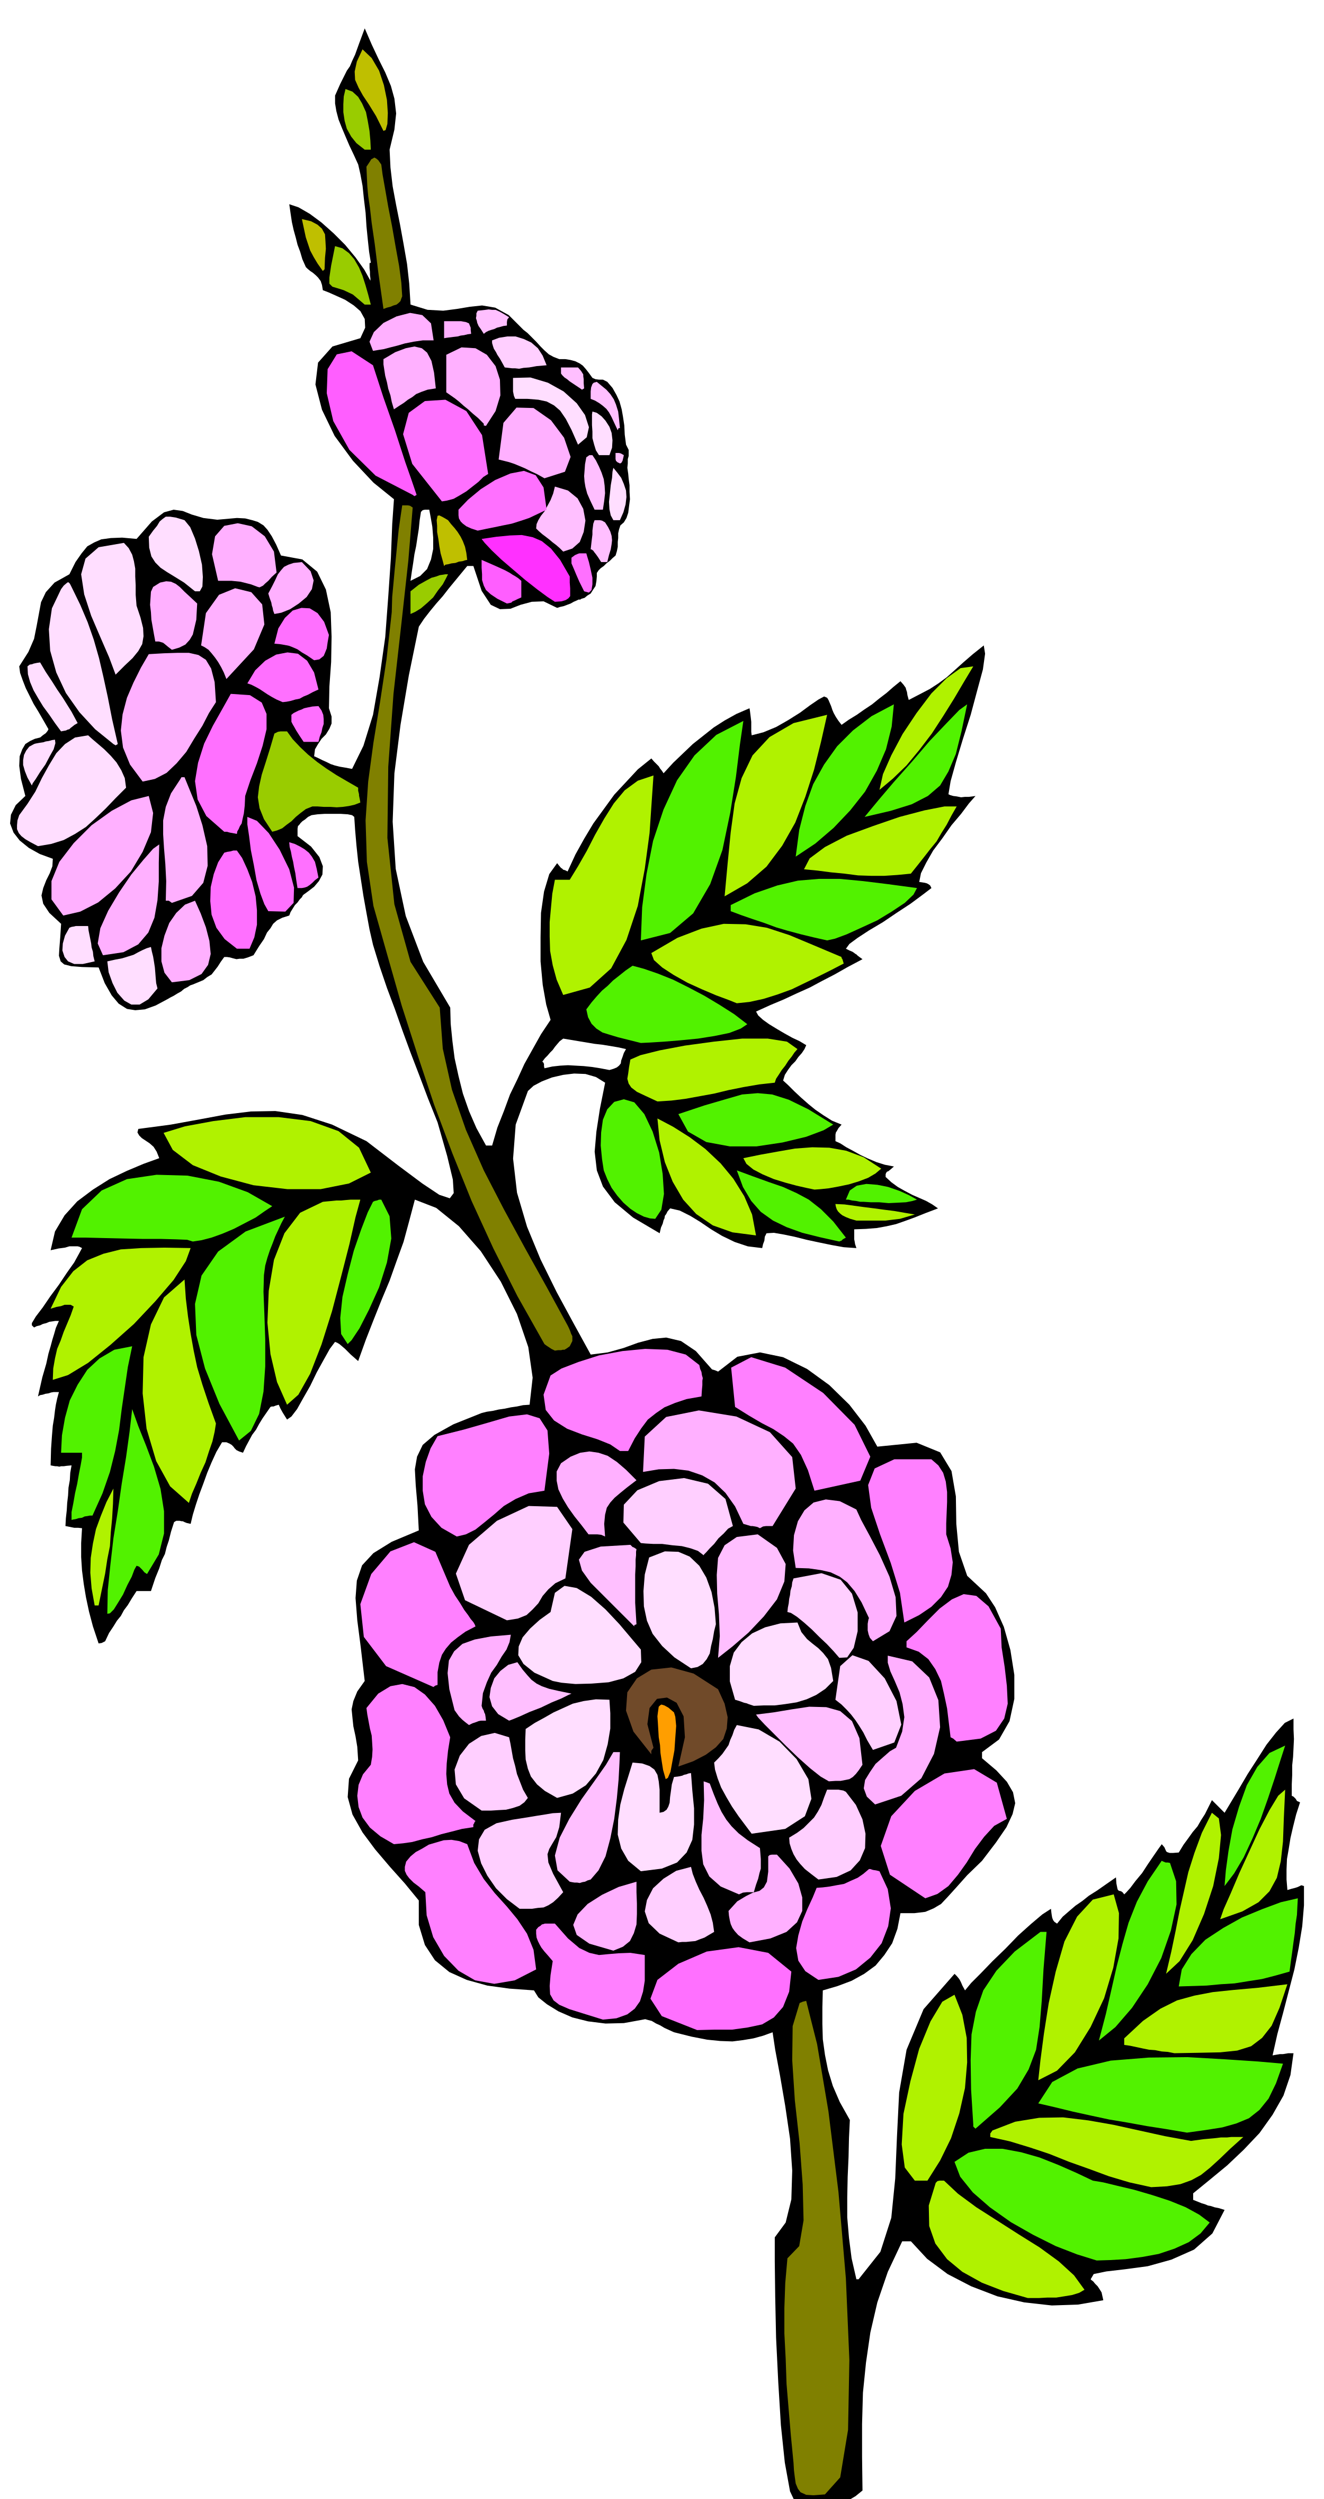 <svg xmlns="http://www.w3.org/2000/svg" width="490.455" height="925.465" fill-rule="evenodd" stroke-linecap="round" preserveAspectRatio="none" viewBox="0 0 3035 5727"><style>.pen1{stroke:none}.brush2{fill:olive}.brush3{fill:#b0f200}.brush4{fill:#52f200}.brush5{fill:#ff70ff}.brush6{fill:#ff80ff}.brush7{fill:#ffb0ff}.brush8{fill:#ffcfff}.brush9{fill:#ffbfff}.brush10{fill:#ffdeff}.brush13{fill:#9c0}.brush14{fill:#ff5eff}.brush16{fill:#bfbf00}</style><path d="m1828 5745-17-36-12-66-9-86-6-98-5-102-2-94-1-81v-55l25-34 13-53 2-66-5-73-11-75-12-70-11-59-6-40-22 8-22 6-24 4-24 3-28-1-30-3-36-7-40-10-11-5-11-5-10-6-9-4-10-6-8-2-7-2-5 1-44 8-42 1-40-5-36-9-32-14-26-16-20-16-10-16-56-4-51-7-47-13-40-18-33-27-23-35-14-46v-56l-32-39-34-38-34-40-29-39-23-41-11-40 3-42 21-42-2-31-4-24-5-23-2-19-2-20 4-19 9-22 17-24-9-77-8-62-4-51 3-40 12-35 26-28 42-26 62-26-3-57-4-46-2-37 5-29 13-27 27-23 43-24 65-26 12-3 14-2 13-3 14-2 14-3 14-2 14-3 15-1 7-62-10-70-26-76-37-74-46-70-50-57-52-42-49-19-13 49-13 48-16 44-16 45-18 43-18 45-18 46-18 50-9-8-8-7-7-7-6-6-7-6-6-5-5-3-5-2-12 16-14 25-16 29-15 31-16 28-14 25-13 17-10 7-5-8-5-8-5-9-4-9-7 2-5 2h-4l-3 1-9 13-9 13-8 13-7 13-9 12-7 13-7 13-7 15-9-3-6-3-4-4-3-4-4-4-5-3-7-3h-10l-13 22-11 24-10 24-9 25-9 24-8 24-7 23-5 21-9-2-5-2-4-2h-3l-4-1h-8l-5 3-7 22-5 20-5 15-4 16-7 14-6 19-9 22-10 30h-33l-11 17-9 15-9 12-7 13-9 11-8 13-10 15-9 19-8 4-7 1-13-39-9-34-7-33-5-30-4-31-2-31v-32l2-34-9-1h-9l-10-2-10-2 1-18 2-18 1-17 2-17 1-18 3-17 1-17 3-17-11 1-7 1h-6l-4 1-5-1h-4l-6-1-5-1 1-38 2-29 2-24 3-18 2-17 2-13 3-14 4-15h-12l-6 1-6 2-7 1-6 2-6 1-5 3 10-44 9-31 5-23 5-17 4-15 4-13 4-14 7-16h-8l-7 1-7 1-7 3-8 2-6 3-8 2-6 3-5-5v-5l9-15 16-21 17-25 20-27 18-27 17-24 11-20 7-13-6-3-4-1h-19l-10 3-15 2-18 4 10-43 22-37 29-32 36-27 38-24 40-19 38-16 36-13-6-15-7-11-9-8-9-6-9-6-6-6-4-7 2-8 75-10 66-12 59-11 58-7 56-1 62 9 68 22 79 38 73 56 55 41 39 26 24 8 9-12-2-31-13-54-22-77-22-55-20-53-20-52-18-49-18-51-18-48-17-50-15-49-8-35-7-38-7-39-6-39-6-39-4-38-3-35-2-30-5-4-10-2-16-1h-37l-16 1-14 2-8 4-7 6-6 4-4 4-3 4-3 3-1 6v17l31 24 19 24 8 21-1 19-8 15-11 13-13 10-11 8-2 2-2 4-5 5-5 7-6 6-5 8-5 8-3 8-16 5-12 6-9 8-6 10-8 10-7 15-11 16-13 21-13 5-10 3h-9l-7 1-8-2-7-2-7-1h-6l-8 11-7 11-7 9-7 9-10 6-9 7-12 5-12 5-6 2-6 4-8 4-7 6-9 5-8 5-8 4-5 3-28 15-25 9-22 2-19-3-19-12-16-19-16-28-14-36-38-1-25-2-16-4-8-7-4-13 1-17 2-25 2-31-27-25-14-21-4-19 4-17 7-18 8-16 6-16 1-17-30-11-25-14-21-17-14-18-8-21 2-20 11-22 22-21-10-39-4-30 1-22 6-16 7-12 11-7 11-5 12-3 6-5 7-5 4-5 2-4-12-21-11-19-11-18-9-18-9-18-7-18-6-17-2-15 21-33 13-30 6-30 5-27 5-27 11-23 20-22 34-19 14-28 14-20 13-16 16-9 16-7 22-3 26-1 33 3 35-40 28-21 22-6 21 3 20 8 27 8 32 4 45-4 19 1 16 4 13 4 13 8 9 10 10 15 10 19 11 25 49 9 34 28 20 41 11 52 2 56-1 58-4 56-1 50 6 19v16l-5 12-8 13-10 10-8 12-7 12-2 16 9 4 10 5 9 4 10 5 9 3 12 3 12 2 16 3 26-53 22-71 15-86 13-92 7-94 6-88 3-77 4-57-47-38-47-50-42-57-29-60-15-58 6-50 33-37 64-19 11-24-1-20-10-18-15-13-20-13-20-9-18-8-13-5-2-12-3-9-6-8-5-5-7-6-6-4-6-5-4-4-8-18-5-17-6-16-4-16-5-18-4-18-3-20-3-21 21 7 26 15 27 20 28 25 26 26 24 29 20 28 15 27-1-2v-5l-1-8v-7l-1-9v-11l3-1-4-25-3-28-3-30-2-31-4-33-3-29-5-27-5-22-10-22-10-21-9-21-8-19-8-20-5-19-3-18v-18l12-27 9-18 6-12 7-10 5-12 7-15 9-25 13-35 16 37 16 34 15 30 13 31 8 29 4 34-4 37-11 46 2 41 5 43 8 43 9 45 8 44 8 46 5 45 3 48 39 12 36 2 31-4 30-5 28-3 30 5 31 17 34 34 9 7 10 10 10 10 10 11 9 9 10 9 11 6 13 5h14l12 2 11 3 10 5 7 5 7 8 7 9 8 11 7 3 8 1h9l10 5 12 14 9 16 7 15 5 18 3 17 3 20 1 21 3 23 3 6 3 6v14l-2 7v10l-1 10 2 14 1 11 2 15v15l1 17-2 15-2 16-4 12-6 10-8 7-3 9-2 9v11l-1 9v11l-2 10-3 10-7 6-6 6-8 6-6 6-7 5-5 5-4 6v8l-1 11-2 11-6 9-5 8-8 5-6 5-7 2-3 2h-4l-4 2-7 3-7 4-8 3-8 3-9 2-6 2-31-15-27 1-26 7-23 9-24 1-21-10-21-32-19-57h-14l-14 17-14 17-14 17-14 18-15 17-14 17-14 18-12 18-23 112-19 113-14 111-4 111 7 108 23 108 40 105 62 105 1 37 4 40 5 39 9 41 10 40 14 40 17 39 22 40h14l12-41 15-38 14-38 17-35 16-35 19-34 19-34 22-33-10-35-8-45-5-54v-55l1-56 7-49 12-40 18-25 4 5 5 6 2 1 3 3 4 1 6 3 18-39 20-36 21-35 24-33 24-33 27-29 27-29 31-25 6 7 8 8 3 3 3 5 4 5 4 6 22-24 23-22 22-21 24-19 24-19 25-16 27-15 30-13 1 6 1 8 1 8 1 9v23l1 8 27-7 29-12 28-16 27-17 23-17 19-13 13-7 7 3 3 5 3 7 3 7 3 9 3 7 5 9 6 9 7 9 17-12 18-11 17-12 18-12 16-13 17-13 16-14 16-13 7 8 5 7 1 4 2 6 1 7 3 11 25-13 23-12 20-13 19-14 18-16 20-18 22-19 25-20 3 19-5 36-13 48-15 56-18 56-16 53-12 43-5 30 4 2 7 2 8 1 10 2 9-1h9l8-1 7-1-15 17-18 24-22 26-21 30-21 28-16 28-12 24-4 20 7 1 6 1 4 1 4 2 4 3 3 6-21 16-27 20-32 21-31 21-32 19-26 17-19 14-8 11 8 4 7 3 3 2 4 3 2 1 3 3 4 3 7 5-34 18-30 17-29 15-28 15-29 13-30 14-31 13-33 15 5 9 11 10 14 10 18 11 17 10 18 10 17 8 15 9-4 9-6 9-8 9-7 10-9 9-8 11-7 11-4 13 12 11 14 14 15 14 17 15 16 13 19 13 19 12 22 9-7 8-4 7-2 3-1 5v15l11 5 14 9 15 8 18 10 17 8 19 8 19 6 21 4-8 7-5 4-3 1-2 3-1 3v6l13 12 15 11 16 9 17 9 16 7 16 7 14 8 13 9-29 11-25 10-22 8-20 7-22 5-22 4-25 2-27 1v23l1 5 1 6 3 9-29-2-28-5-29-6-28-6-28-7-24-5-23-4-17 1-4 8-1 9-3 8-2 9-33-4-30-10-29-14-25-15-25-17-23-14-24-12-22-5-6 7-3 6-3 4-1 6-2 4-2 8-4 9-3 13-61-36-42-35-27-36-14-37-5-43 4-46 8-52 12-60-21-13-24-7-26-1-25 3-26 6-23 9-19 10-13 12-28 77-6 78 9 78 23 78 31 75 37 75 39 72 39 71 39-5 36-10 33-12 34-9 31-3 34 8 34 23 37 42 7 2 7 3 44-34 52-10 53 11 55 27 51 37 46 45 37 48 27 48 90-9 54 22 26 43 10 58 1 63 6 64 19 55 43 40 21 32 20 45 15 53 9 57v55l-11 51-24 42-39 29v14l33 28 24 26 14 24 5 25-6 25-14 30-24 35-32 42-34 33-25 28-19 21-16 17-17 10-19 8-25 3h-32l-7 36-12 33-18 27-20 24-26 19-29 16-32 12-34 10-1 39v38l1 35 5 36 7 35 11 36 16 37 23 41-2 41-1 44-2 45-1 47v46l4 47 6 47 11 48h5l50-63 25-78 9-90 4-96 5-101 17-98 39-93 71-81 5 5 5 6 2 3 3 6 3 7 6 11 14-17 22-22 27-28 30-29 29-30 29-26 26-22 20-13 1 9 1 7 1 5 2 5 3 4 6 4 13-16 15-13 14-12 16-11 15-12 19-12 20-14 23-16 1 14 2 10 1 4 3 3h2l3 1 3 2 4 5 5-5 9-10 12-16 15-18 13-20 13-19 11-16 8-11 6 7 4 9 2 2 6 2h8l13-1 11-18 11-15 10-14 11-13 8-14 9-14 8-16 8-16 7 7 7 7 7 7 8 8 15-25 18-30 20-34 22-34 21-33 22-28 20-22 20-10v25l1 22-1 21-1 20-2 19v22l-1 22v26l4 2 5 5 3 5 7 3-9 28-7 28-6 26-4 25-4 23-1 24v23l2 24 10-3 8-2 6-2 4-2 4-2 6 2v44l-4 48-8 49-10 50-13 50-13 50-13 48-11 49 5-1 6-1 6-1h7l6-1 6-1h12l-7 50-16 47-25 44-30 42-36 38-38 36-40 33-38 31v15l10 4 10 4 7 2 7 3 6 1 9 3 10 2 13 4-28 54-42 37-52 23-54 15-52 7-43 5-29 6-7 12 2 2 4 3 4 5 6 6 4 6 5 8 2 9 2 9-58 10-60 2-63-7-62-14-60-23-54-28-47-35-37-40h-20l-33 70-24 70-16 69-10 69-7 69-2 72v74l1 78-16 13-17 10-19 7-19 5-21 1-20 2h-37zM941 1331l22-11 16-16 9-22 5-24v-26l-2-25-4-23-3-16h-10l-5 1-4 4-3 19-2 20-3 19-3 20-4 19-3 21-3 19-3 21zm456 1121 10-3 7-3 5-4 4-5 1-7 3-8 3-9 5-9-18-4-18-3-18-3-18-2-18-3-18-3-18-3-18-3-8 6-6 7-5 6-5 7-6 6-6 7-6 6-6 8 2 1 2 4v5l1 5 18-4 18-2 18-1 18 1 18 1 19 2 19 3 21 4z" class="pen1" style="fill:#000"/><path d="m1891 5716-26 2-17-1-13-6-6-8-5-12-2-14-2-16-1-17-6-62-5-59-5-60-2-58-3-58v-58l2-57 5-57 27-28 10-59-2-82-7-94-11-99-6-92 1-78 16-53 7-3 8-2 25 99 26 154 23 185 17 198 8 187-3 160-18 109-35 39z" class="pen1 brush2"/><path d="m2356 5266-56-16-49-19-45-25-35-29-27-36-14-40-1-47 16-52 4-4 5-1h10l32 30 42 31 47 30 50 32 48 30 44 32 35 32 24 33-12 7-16 5-18 3-19 3h-21l-18 1h-26z" class="pen1 brush3"/><path d="m2514 5180-45-14-49-19-52-26-51-29-48-34-39-34-29-36-13-34 32-21 38-9h40l43 8 42 12 43 17 41 18 38 18 24 4 33 8 38 9 41 12 40 13 37 15 31 17 24 18-21 25-27 20-33 15-36 12-38 7-38 5-35 2-31 1z" class="pen1 brush4"/><path d="m2639 5012-50-11-47-14-46-17-45-16-45-18-45-15-46-14-45-10v-8l5-7 52-20 55-9 55-1 58 7 57 10 59 13 59 13 60 11 29-4 23-2 17-2h14l9-1h28l-30 27-25 24-22 20-20 16-22 12-25 9-31 5-36 2zm-542-15-23-30-7-53 4-70 16-75 20-74 26-63 27-45 28-16 18 46 10 53 1 56-5 59-13 58-19 57-25 51-29 46h-29z" class="pen1 brush3"/><path d="m2721 4887-47-8-45-7-44-8-42-7-42-9-41-9-41-10-39-9 32-49 58-31 76-18 87-7 89-1 87 5 75 5 57 5-16 45-17 35-21 26-24 19-29 12-32 9-38 6-43 6zm-490-19-5-80-1-67 2-59 10-52 17-49 30-45 42-44 59-45h14l-7 86-4 72-5 60-8 52-17 45-26 44-40 43-56 49-5-5v-5z" class="pen1 brush4"/><path d="m2380 4767 5-46 8-61 11-70 16-72 20-69 29-57 36-39 48-12 12 43-1 58-12 67-21 70-31 66-36 58-41 42-43 22zm312-62-15-3-14-1-15-3-14-1-15-3-14-3-14-3-14-2v-15l43-40 40-28 38-19 40-11 42-8 48-5 56-5 67-8-18 54-18 41-22 28-25 19-32 10-39 4-48 1-57 1z" class="pen1 brush3"/><path d="m2519 4676 16-61 13-57 12-53 13-50 14-49 19-48 25-47 32-47 4 2 5 2h5l5 1 14 42 1 53-13 60-22 63-31 60-36 54-38 44-38 31z" class="pen1 brush4"/><path d="m1598 4652-81-32-26-40 16-43 48-37 65-28 73-10 68 13 53 43-5 46-14 35-21 24-27 16-33 7-36 5h-40l-40 1z" class="pen1 brush5"/><path d="m1382 4628-45-14-32-10-23-10-13-10-8-14-1-19 2-25 5-32-11-13-8-9-7-9-4-7-4-8-3-8-1-9v-9l5-6 5-3 3-3 4-1 3-1h23l30 34 26 22 23 11 22 5 21-2 24-2 27-1 33 5v59l-4 25-7 22-12 17-17 13-25 9-31 3z" class="pen1 brush6"/><path d="m2702 4552 7-39 22-35 32-33 41-27 43-24 46-19 43-16 39-9-1 18-1 20-3 20-2 22-3 21-3 23-3 21-3 23-32 9-31 8-32 5-31 5-32 2-32 3-32 1-32 1z" class="pen1 brush4"/><path d="m975 4336-15-13-12-9-10-10-6-8-4-9v-9l3-12 10-12 12-10 15-8 15-9 17-5 17-5 18-1 18 3 18 7 16 43 22 37 25 32 28 31 24 29 22 33 15 37 6 45-49 25-47 8-44-8-38-22-33-34-25-43-15-50-3-53zm901 201-30-20-16-24-5-29 5-29 9-32 12-29 12-26 9-22 14-1 16-2 16-3 17-3 15-7 16-7 13-9 13-11h3l6 2 7 1 8 2 19 41 7 44-6 41-15 39-26 33-33 27-40 17-46 7z" class="pen1 brush6"/><path d="m2673 4523 12-51 10-48 9-46 10-44 10-44 14-44 17-46 23-46 16 13 5 38-5 53-13 64-21 64-26 60-30 48-31 29z" class="pen1 brush3"/><path d="m1406 4470-55-16-29-20-8-23 10-24 23-24 33-21 38-18 41-12v24l1 26v24l-1 24-6 20-9 18-16 13-22 9z" class="pen1 brush7"/><path d="m1555 4451-43-20-25-24-9-27 5-26 14-27 24-22 29-18 34-9 4 16 7 18 8 18 10 19 8 18 8 20 5 19 3 21-12 7-10 6-11 4-10 4-11 1-10 1h-9l-9 1z" class="pen1 brush8"/><path d="m1718 4451-15-9-11-8-8-9-5-7-4-9-2-8-2-11-1-11 20-22 20-12 16-8 15-4 10-8 7-13 3-23v-35l3-3 5-1h12l29 32 20 34 9 32v31l-12 26-24 22-37 15-48 9z" class="pen1 brush7"/><path d="m2797 4398 8-23 16-36 20-47 23-50 23-50 23-44 20-33 16-14-3 64-2 55-5 45-9 38-17 31-25 25-37 21-51 18z" class="pen1 brush3"/><path d="m1191 4374-29-22-25-25-20-29-14-28-8-29 3-26 13-22 27-15 18-4 18-4 19-3 19-3 18-3 19-3 18-3 19-1-4 33-7 23-9 15-7 12-4 12 2 19 11 26 23 42-12 13-11 10-11 7-11 5-13 1-13 2h-29z" class="pen1 brush8"/><path d="m2121 4350-81-54-21-66 24-68 54-58 68-40 68-10 52 31 23 83-29 16-23 25-21 28-19 31-20 28-22 26-25 18-28 10z" class="pen1 brush6"/><path d="m1694 4341-42-18-26-23-14-28-4-31v-36l4-38 2-42-1-43 6 2 8 3 9 24 9 22 9 19 11 18 12 15 16 16 21 16 28 18 1 12 1 13v22l-3 10-3 13-5 14-5 17h-16l-9 1-9 4z" class="pen1 brush9"/><path d="m2807 4322 3-36 6-44 9-50 15-51 18-50 24-42 28-32 36-17-11 34-13 41-15 45-17 48-19 45-20 43-22 37-22 29z" class="pen1 brush4"/><path d="m1306 4312-28-26-6-34 11-41 22-43 28-45 30-42 26-37 17-29h15l-1 25-2 38-4 43-6 47-9 45-11 41-16 32-18 21-7 2-6 3-6 1-6 2-6-1h-6l-6-1-5-1z" class="pen1 brush9"/><path d="m1876 4307-17-13-14-11-11-12-8-10-7-12-5-12-4-13-1-13 18-11 15-11 12-12 12-12 9-14 8-15 6-17 7-18h26l5 1 6 1 6 3 23 30 15 33 7 33-1 33-12 28-21 23-32 15-42 6z" class="pen1 brush8"/><path d="m1469 4288-29-24-16-28-8-32 1-34 5-35 9-35 10-32 9-29 22 2 17 6 11 8 7 12 3 15 2 19v53l9-2 7-5 4-7 3-9 1-13 2-14 2-15 5-17 9-1 10-2 4-2 5-1 5-2 6-1 3 40 4 41v37l-4 35-13 29-22 23-35 14-48 6z" class="pen1 brush10"/><path d="m903 4226-31-18-24-20-17-23-9-24-3-26 3-25 10-24 18-22 3-18 1-17-1-17-1-15-4-16-3-16-3-16-2-15 27-33 28-17 27-5 28 7 24 17 23 26 19 33 16 39-5 31-3 29-1 24 2 24 5 21 12 21 19 20 29 22-2 2-1 3-2 3v6l-26 4-23 6-24 6-22 7-23 5-22 6-21 3-21 2z" class="pen1 brush6"/><path d="m1723 4202-15-20-15-20-15-22-13-22-12-22-8-21-6-20-2-16 10-10 9-10 7-10 7-10 4-12 5-11 4-12 6-11 50 10 48 28 39 40 27 46 7 45-15 40-45 29-77 11z" class="pen1 brush10"/><path d="m1104 4149-40-28-19-32-3-34 12-32 21-27 28-18 31-7 33 10 3 14 3 17 3 17 5 18 4 18 7 18 7 18 11 19-8 10-11 8-15 5-16 4-18 1-16 1h-22z" class="pen1 brush8"/><path d="m2006 4135-19-18-7-19 3-19 11-18 13-19 17-15 16-14 14-8 14-37 5-33-4-30-7-27-11-26-10-22-6-20v-16l56 13 39 37 21 52 4 62-14 61-29 56-46 40-60 20z" class="pen1 brush7"/><path d="m1277 4120-28-16-18-15-14-18-7-18-5-21-1-21v-24l1-25 21-14 22-12 21-12 22-10 22-10 25-6 28-4 31 1 2 31v35l-6 36-10 36-17 31-23 27-30 19-36 10z" class="pen1 brush10"/><path d="m1900 4082-19-11-24-19-28-25-27-26-27-27-22-22-15-16-5-7 40-5 42-7 40-6 39 1 32 9 27 23 17 39 7 61-8 12-7 9-7 7-8 5-10 2-10 2h-12l-15 1z" class="pen1 brush9"/><path d="m1555 4048 15-67-3-48-16-31-22-12-23 3-17 21-5 37 14 54-5 7v8l-41-52-17-48 3-42 22-32 33-20 46-5 51 14 56 36 15 33 7 31-2 26-8 24-17 19-23 17-29 15-34 12z" class="pen1" style="fill:#704a29"/><path d="m1526 4077-6-21-3-19-3-20-1-18-3-18-1-17-1-17-1-14 1-8 1-7 1-7 3-3 3-2 7 2 9 5 13 11 3 10 2 21-2 27-2 29-5 27-4 22-6 14-5 3z" class="pen1" style="fill:#ff9e00"/><path d="m2001 4010-13-22-9-18-10-16-8-12-10-13-10-11-12-12-14-11 11-77 28-25 37 13 37 40 27 52 11 54-16 41-49 17z" class="pen1 brush8"/><path d="m2193 3991-8-7-6-3-4-33-4-33-7-33-7-30-13-27-16-23-22-17-28-10v-14l23-21 26-27 27-27 28-21 27-12 29 4 28 24 28 51 2 43 7 45 5 43 2 41-8 34-19 28-35 18-55 7z" class="pen1 brush6"/><path d="m1075 3953-9-7-6-5-4-4-4-4-5-7-5-7-12-48-4-37 3-29 12-21 19-17 28-10 37-7 46-4-3 17-7 17-11 16-11 19-13 18-10 22-9 25-3 29 2 6 3 5 1 4 2 4 1 6 1 9h-12l-5 1-5 2-9 3-8 4z" class="pen1 brush7"/><path d="m1167 3943-25-15-14-18-6-21 3-21 8-22 14-17 18-14 21-6 12 17 11 13 9 10 12 9 12 6 17 6 22 5 29 6-7 3-16 8-22 9-25 12-26 10-22 10-17 7-8 3z" class="pen1 brush9"/><path d="m1728 3909-6-2-6-2-5-2-5-1-11-4-10-3-12-42v-35l9-31 18-24 24-20 30-14 35-9 39-2 9 22 13 16 12 10 14 11 11 11 11 14 7 20 5 30-18 18-21 14-22 10-23 7-26 4-24 3h-25l-23 1z" class="pen1 brush10"/><path d="m994 3866-109-48-51-67-8-75 25-69 44-52 54-21 49 22 34 80 11 20 12 18 9 15 9 12 6 9 6 7 3 5 2 5-23 12-18 13-15 12-12 14-9 14-6 18-4 22v29l-6 2-2 2h-1v1z" class="pen1 brush6"/><path d="m1267 3852-42-19-25-20-12-20 1-20 9-21 17-20 22-20 25-18 10-44 22-16 28 5 33 20 33 29 32 34 27 32 22 26 1 29-14 22-27 15-34 9-39 3-37 1-32-3-20-4zm317-29-38-25-28-26-22-28-13-30-7-33-1-35 3-38 10-39 36-14 31 1 26 11 22 21 16 27 12 33 7 36 3 38-4 16-3 18-4 16-3 17-7 13-9 11-12 7-15 3z" class="pen1 brush10"/><path d="m1924 3799-13-15-15-16-18-17-17-17-18-16-16-13-14-9-8-2 1-10 2-10 1-10 2-9 1-10 3-10 1-9 3-9 64-12 44 15 26 32 13 43v43l-9 38-15 22-18 1z" class="pen1 brush8"/><path d="m1646 3799 4-50-2-50-4-47-1-43 3-39 15-29 28-19 48-6 44 31 20 37-3 40-17 41-30 39-35 37-37 32-33 26z" class="pen1 brush9"/><path d="m2001 3761-7-8-3-8-2-9v-15l1-6 1-5 1-2-17-36-16-26-17-20-17-13-21-10-22-5-28-4-30-1-6-40 2-35 9-32 15-25 21-18 28-7 32 4 38 19 11 24 20 37 23 44 22 49 14 47 2 43-16 35-38 23z" class="pen1 brush7"/><path d="m1454 3727-35-35-34-34-31-31-20-28-7-25 13-18 37-12 68-4 2 2 3 3 3 1 6 4-1 6v8l-1 10v15l-1 19v65l3 49-5 2v3z" class="pen1 brush9"/><path d="m1162 3713-96-46-21-61 30-66 64-55 73-34 65 2 35 51-16 113-23 11-16 14-13 15-10 17-13 14-14 13-20 8-25 4z" class="pen1 brush8"/><path d="m2073 3718-10-68-21-68-25-67-20-60-7-52 15-38 45-21h85l16 14 11 17 6 20 3 24v23l-1 25-1 24v25l10 32 5 32-3 29-8 27-16 24-22 22-28 19-34 17z" class="pen1 brush6"/><path d="m246 3698 1-54 6-58 7-61 10-62 9-63 10-61 8-58 6-52 14 39 18 45 18 48 15 51 8 51v51l-12 48-27 45-6-4-5-6-7-7-6-2-5 9-6 16-10 19-10 22-11 18-10 16-9 9-6 1z" class="pen1 brush4"/><path d="m217 3679-7-39-3-36 1-34 5-33 7-33 11-30 13-32 16-31-1 35-2 34-3 31-2 32-6 30-5 33-7 34-8 39h-9z" class="pen1 brush3"/><path d="m1613 3564-13-10-17-6-20-5-22-2-23-3h-20l-18-1-11-1-40-47 1-41 31-33 50-21 57-7 55 13 40 35 17 62-11 6-10 11-12 11-10 13-10 10-8 9-5 5-1 2z" class="pen1 brush8"/><path d="m1047 3521-35-20-23-25-15-29-5-31v-33l7-33 11-31 16-28 60-15 56-16 48-14 41-5 29 9 18 28 4 53-11 85-36 6-30 13-27 16-23 20-22 18-20 16-22 11-21 5z" class="pen1 brush6"/><path d="m1349 3516-16-21-16-20-15-21-12-20-10-21-4-20v-21l10-19 22-15 22-9 21-3 21 3 21 7 21 14 21 18 24 24-21 16-16 13-13 11-10 11-8 12-4 16-2 21 2 29-9-4-9-1h-20zm393-14-6-3-5-1-6-1h-4l-10-3-7-2-19-40-22-31-25-24-28-16-32-11-33-4-35 1-36 6 4-81 49-45 75-15 86 14 77 36 51 57 8 72-53 86h-15l-7 1-7 4z" class="pen1 brush7"/><path d="M164 3483v-18l4-20 4-23 5-22 4-23 4-20 3-17v-11h-48l2-40 7-40 11-40 18-36 22-34 28-26 34-20 41-8-10 48-7 48-7 48-6 48-9 48-12 48-17 49-23 51h-6l-5 1-7 1-6 3-8 1-6 2-6 1-4 1z" class="pen1 brush4"/><path d="m423 2932 3 44 5 41 6 39 7 39 8 38 12 40 14 42 17 47-3 19-5 22-8 23-8 25-11 24-10 25-10 23-7 21-43-38-32-58-22-74-9-81 2-83 17-75 30-62 47-41z" class="pen1 brush3"/><path d="m1867 3416-15-47-16-35-18-26-21-17-24-16-27-14-29-17-32-20-9-90 46-24 78 24 87 58 72 73 36 73-23 55-105 23zm-446-91-22-15-30-12-35-11-34-13-30-19-19-24-5-35 16-44 25-16 39-15 47-15 54-10 52-5 51 2 42 11 31 24 2 9 3 7 1 7 2 7-1 6v10l-1 11-1 15-34 6-27 9-24 10-19 13-19 15-15 20-15 23-15 29h-19z" class="pen1 brush6"/><path d="m548 3301-45-84-33-81-20-77-3-71 15-65 38-55 63-46 90-34-8 15-7 15-7 15-6 16-6 15-6 18-5 18-3 22-1 38 2 51 2 58v62l-4 58-10 51-19 39-27 22z" class="pen1 brush4"/><path d="m658 3219-23-52-15-64-7-72 3-73 12-71 24-61 36-47 52-25 10-1 11-1 10-1h11l10-1 12-1h22l-11 40-14 62-19 74-21 80-24 76-26 67-27 48-26 23zm-537-57 1-26 4-23 5-22 8-19 7-20 8-19 8-19 7-20-7-4h-14l-8 3-11 2-13 4 24-50 28-36 32-25 37-15 40-10 47-3 53-1 60 1-11 30-28 43-42 49-49 52-54 48-51 41-46 28-35 11z" class="pen1 brush3"/><path d="m1272 3095-8-4-6-4-6-4-4-3-62-110-55-109-50-109-44-109-42-112-37-111-37-115-33-116-32-113-15-101-3-95 6-89 12-89 15-92 15-99 12-108 1-35 3-32 3-33 3-30 3-31 3-29 4-28 4-27h13l5 1 6 4-10 122-16 145-18 160-12 167-2 163 16 152 37 132 67 105 7 94 21 94 32 92 41 93 46 89 49 90 49 88 48 88 3 6 3 7 2 6 3 6v11l-3 6-3 6-7 5-5 3h-4l-4 1h-7l-7 1z" class="pen1 brush2"/><path d="m797 3080-15-23-2-37 5-48 12-52 14-54 17-49 15-39 12-24 4-2 5-1 5-2h5l19 38 4 51-10 55-18 57-23 51-22 43-18 27-9 9zm-355-235-13-4-25-1-36-1h-42l-46-1-44-1-41-1h-31l24-65 45-43 58-26 68-10 71 2 72 14 66 24 56 32-18 12-20 14-25 13-25 13-26 11-25 9-23 6-20 3zm1482 0-45-10-40-10-36-13-31-15-28-20-22-25-19-32-14-38 38 14 36 13 32 11 31 14 28 15 28 22 28 28 29 37-7 4-3 3-3 1-2 1z" class="pen1 brush4"/><path d="m1507 2563 36 19 38 24 36 27 35 33 29 35 25 40 18 42 9 48-54-7-45-16-38-26-30-33-24-41-18-45-12-50-5-50zm456 234-14-4-10-4-8-4-5-4-5-5-3-5-2-6-1-6 21 1 22 3 22 3 24 3 22 3 24 3 23 4 24 4-17 5-17 5-17 2-16 2h-67z" class="pen1 brush3"/><path d="m1502 2793-12-1-14-4-16-8-15-10-16-14-14-16-13-18-10-20-8-20-4-26-3-31 1-30 4-29 10-24 16-17 22-6 24 7 23 27 19 40 15 48 8 49 3 46-6 36-14 21zm470-39-10-2-9-1-8-2h-6l9-21 16-11 22-4 25 2 25 5 26 9 22 10 18 10-10 3-15 3-19 1-21 1-22-2h-19l-16-1h-8z" class="pen1 brush4"/><path d="m375 2596 49-15 65-12 73-9h77l73 9 64 23 47 38 27 57-50 25-65 13h-76l-78-9-75-20-64-26-46-35-21-39zm1492 130-19-4-22-5-26-7-26-8-26-11-21-11-16-13-7-13 39-8 39-7 40-7 40-3 39 1 39 7 40 15 40 26-13 11-17 10-21 8-23 7-24 5-22 4-19 2-14 1z" class="pen1 brush3"/><path d="m1555 2553 60-20 48-14 38-11 36-3 33 3 38 12 45 22 57 35-22 13-40 15-54 13-60 9h-61l-54-10-42-24-22-40z" class="pen1 brush4"/><path d="m1507 2524-28-13-19-9-13-10-6-9-3-11 2-12 2-15 3-17 23-10 44-11 58-11 66-9 65-7h59l44 7 24 17-7 8-6 9-8 10-7 11-8 10-7 11-6 9-3 9-36 4-35 6-35 7-33 8-33 6-33 6-32 4-32 2z" class="pen1 brush3"/><path d="m1469 2390-28-7-24-6-20-6-16-5-14-9-11-11-8-15-4-18 12-16 12-14 12-13 13-11 12-12 14-11 15-12 16-11 26 7 32 11 35 14 36 18 36 19 35 21 33 21 30 23-15 10-26 10-34 7-38 6-41 4-37 3-32 2-21 1z" class="pen1 brush4"/><path d="m246 2203 18-4 16-3 13-4 13-4 11-6 10-5 9-4 10-3 2 10 3 12 2 12 2 13 1 12 1 13 1 11 3 12-21 25-20 12h-19l-16-9-16-18-11-22-9-25-3-25z" class="pen1 brush10"/><path d="m1689 2299-20-8-27-10-33-14-33-15-32-18-26-17-19-17-6-16 60-35 55-21 51-11 50 1 49 8 52 17 55 23 64 27v2l2 3 1 3 2 7-27 14-30 15-31 15-31 15-33 12-32 10-32 7-29 3zm-398-19-15-35-9-33-6-33-1-33v-33l3-33 3-32 6-32h34l19-31 20-35 19-37 21-37 22-35 25-30 30-22 36-12-4 58-5 74-11 82-16 85-26 78-35 65-49 44-61 17z" class="pen1 brush3"/><path d="m394 2251-17-22-7-26v-30l7-29 11-29 16-23 20-19 23-9 13 29 12 32 8 31 3 30-6 25-15 21-28 14-40 5z" class="pen1 brush7"/><path d="m159 2126 5-2 6-1 4-1h28l1 10 2 10 2 10 2 10 1 9 3 10 1 10 3 12-27 6h-20l-14-6-8-10-5-15 1-16 5-18 10-18z" class="pen1 brush10"/><path d="m236 2189-12-27 6-35 18-40 25-42 28-41 28-34 22-25 14-10-1 42v43l-3 43-7 40-14 34-23 27-34 18-47 7z" class="pen1 brush7"/><path d="m543 2174-28-22-19-26-11-30-3-31 1-32 7-30 10-27 14-22 7-2 7-1 7-2h8l12 17 12 26 11 29 8 33 3 32v33l-6 29-11 26h-29z" class="pen1 brush5"/><path d="m1469 2155 3-76 10-76 15-76 24-72 31-67 40-57 50-47 62-32-8 55-9 73-13 82-18 86-28 78-39 67-53 45-67 17zm427 0-31-7-29-7-30-8-27-8-27-10-27-9-26-9-24-9v-14l55-27 52-18 47-11 48-4h48l53 5 57 7 67 9-8 15-20 19-30 20-33 20-37 17-33 15-27 10-18 4z" class="pen1 brush4"/><path d="m145 2098-27-37v-42l18-44 33-43 41-41 46-33 45-24 40-10 10 39-5 44-19 45-27 45-36 39-39 32-41 21-39 9z" class="pen1 brush7"/><path d="m615 2088-9-16-9-24-9-31-6-34-7-35-4-32-4-27v-17l22 9 27 28 25 38 22 45 11 42-1 35-19 20-39-1z" class="pen1 brush5"/><path d="m394 2069-7-5h-7l1-45-2-39-3-36-2-32v-32l6-31 12-31 21-32 3-5h7l11 27 16 39 14 44 11 48 1 45-10 39-26 30-46 16z" class="pen1 brush7"/><path d="m1661 2054 7-76 7-71 9-66 16-58 25-52 39-42 55-32 77-19-14 62-16 64-20 62-23 59-30 53-36 48-44 38-52 30z" class="pen1 brush3"/><path d="m682 2035-3-19-2-15-3-14-2-12-3-12-2-11-3-11-1-11 13 4 12 6 10 6 10 8 7 9 7 12 4 16 4 20-8 6-6 6-6 5-6 4-6 2-6 1h-10z" class="pen1 brush5"/><path d="m1843 1992 13-25 35-26 50-26 60-22 61-21 57-15 46-9h28l-12 21-11 21-12 19-11 19-14 17-14 18-15 19-16 20-31 3-30 2h-30l-30-1-31-4-31-3-31-4-31-3z" class="pen1 brush3"/><path d="m1824 1963 8-61 14-55 18-50 25-45 30-42 36-36 43-33 51-27-5 51-13 52-21 49-27 48-34 43-38 40-42 36-45 30z" class="pen1 brush4"/><path d="m87 1939-17-9-12-7-9-7-6-7-4-9v-9l1-11 4-12 19-26 18-28 15-31 16-29 17-28 20-21 23-15 30-5 10 9 13 11 14 12 15 15 13 15 11 18 8 18 3 22-24 24-23 24-23 22-22 20-25 16-26 14-29 9-30 5z" class="pen1 brush10"/><path d="m514 1906-41-36-20-38-6-42 7-42 14-44 20-41 22-39 19-34 44 3 27 17 11 26v35l-9 38-13 40-15 39-12 36-1 22-2 18-3 13-2 10-4 6-3 7-3 5-1 6-10-2-6-1-7-2h-6z" class="pen1 brush5"/><path d="m624 1906-19-29-10-25-4-25 3-25 6-27 9-28 10-32 10-34 8-4 6-1h15l13 18 17 18 18 17 21 17 21 15 23 15 24 14 26 15v7l2 8v3l1 5 1 5 1 6-13 5-13 3-14 2-14 1-15-1h-15l-14-1h-12l-15 6-12 9-11 9-10 10-11 8-10 8-12 5-11 3z" class="pen1 brush13"/><path d="m1982 1872 9-11 24-29 34-40 41-46 41-48 39-41 29-30 18-13-13 62-13 52-17 40-19 32-28 24-37 19-48 15-60 14z" class="pen1 brush4"/><path d="m2016 1810 8-36 19-43 26-49 32-48 34-45 35-35 32-23 29-4-21 35-23 39-25 40-26 40-29 38-29 35-31 30-31 26z" class="pen1 brush3"/><path d="m73 1800-10-18-6-15-4-14v-11l2-12 5-10 7-9 11-6 3-1 5-1 6-1 7-1 6-2 7-1 7-2 7-1 1 8-4 14-9 16-10 19-12 17-10 16-7 10-2 5z" class="pen1 brush10"/><path d="m327 1791-29-39-16-39-5-39 4-37 10-38 15-35 17-34 18-31 35-2 31-1h26l22 5 17 11 12 20 8 31 3 46-16 25-15 29-19 30-18 30-22 26-23 22-27 14-28 6z" class="pen1 brush7"/><path d="m260 1705-42-34-36-39-31-44-22-47-14-50-3-49 7-48 21-44 6-8 7-6 3-2 3 2 2 3 3 6 20 41 17 40 14 40 12 42 10 43 10 46 10 51 13 57-5 3-5-3z" class="pen1 brush10"/><path d="m696 1700-10-15-7-11-5-9-3-5-3-6v-16l5-4 6-3 6-3 6-2 6-3 9-2 10-2 14-1 7 10 4 10 1 10v11l-3 9-2 10-4 10-3 12h-34z" class="pen1 brush5"/><path d="m140 1676-14-19-13-19-14-19-11-18-11-19-8-19-5-18-1-18 5-4 6-1 2-1 4-1 5-1 7-1 13 22 14 21 12 19 13 19 10 16 10 16 7 13 7 13-7 4-5 4-4 3-3 3-4 1-4 2-6 1-5 1z" class="pen1 brush10"/><path d="m648 1609-14-6-11-6-10-6-9-6-9-6-9-5-10-5-9-3 18-30 23-22 25-14 26-5 24 3 21 16 16 27 10 39-13 6-11 6-10 4-9 5-10 2-10 3-10 2-9 1z" class="pen1 brush5"/><path d="m519 1556-6-15-6-12-7-12-7-10-8-10-7-8-9-6-8-4 11-74 30-42 37-15 37 9 25 28 5 46-24 57-63 68z" class="pen1 brush7"/><path d="m265 1546-15-40-20-46-21-49-16-49-7-46 10-36 30-26 58-10 11 12 8 15 4 15 3 17v18l1 20v22l2 25 9 27 6 24 1 19-3 18-9 16-13 16-18 17-21 21z" class="pen1 brush10"/><path d="m720 1513-16-11-12-7-10-7-9-4-10-4-10-2-12-2-12-1 9-35 15-24 18-17 20-6 19 1 18 11 15 20 11 30-3 17-2 14-4 10-3 7-5 4-5 4-6 1-6 1z" class="pen1 brush5"/><path d="m394 1489-9-7-6-5-5-4-3-1-7-2h-8l-3-16-3-17-3-17-1-17-2-17 1-15 1-15 5-11 16-10 14-3 11 1 11 5 9 7 11 11 13 12 16 15-1 18-1 19-4 17-4 17-7 12-10 11-14 7-17 5zm235-82-3-8-1-6-2-6-1-6-4-11-3-10 9-17 7-14 6-13 7-9 7-8 10-5 12-4 19-2 20 21 7 21-4 20-12 18-18 15-20 13-20 8-16 3z" class="pen1 brush7"/><path d="M941 1407v-52l19-15 16-9 13-7 11-3 8-3 7-1 6-1h6l-5 10-7 13-11 14-11 16-14 13-14 12-13 8-11 5z" class="pen1 brush13"/><path d="m1162 1383-22-11-15-10-11-10-5-10-4-13v-13l-1-15v-18l23 10 18 8 13 6 11 6 6 4 7 4 6 4 7 6v38l-9 4-6 3-5 2-3 3-5 1-5 1z" class="pen1 brush14"/><path d="m1272 1379-17-11-23-17-28-22-27-23-28-24-22-21-16-17-7-9 34-5 31-3 27-1 25 5 21 9 21 17 21 26 22 38v14l1 13v18l-4 5-6 4-10 3-15 1z" class="pen1" style="fill:#ff30ff"/><path d="m447 1355-25-20-21-13-18-11-15-10-12-12-9-14-5-20-1-25 10-14 9-11 6-10 7-6 7-5h10l13 2 20 6 13 16 11 26 9 29 7 31 2 28-1 22-6 11h-11z" class="pen1 brush10"/><path d="m1339 1355-11-22-7-16-5-12-3-7-3-7v-13l8-6 7-3 3-1h16l2 7 4 13 4 17 4 19v15l-2 13-6 6-11-3z" class="pen1 brush5"/><path d="m591 1345-16-6-12-3-12-3-10-1-10-1h-31l-14-61 7-41 21-24 31-6 32 7 30 23 21 35 6 48-11 10-8 9-7 6-5 5-8 4-4-1z" class="pen1 brush7"/><path d="m1018 1297-4-15-4-14-3-17-2-15-3-17v-14l-1-13 2-10 4-1 8 4 7 4 5 3 7 9 8 9 7 9 7 11 5 10 5 13 3 14 2 16-5 1-6 2-8 1-8 3-9 1-8 2-6 1-3 3z" class="pen1 brush16"/><path d="m1378 1288-7-11-5-7-4-5-2-3-4-3h-2l1-9 1-9 1-8 1-8v-9l1-8 1-8 3-8h12l5 1 7 4 7 11 5 10 3 10 1 10-1 9-2 12-4 13-4 16h-14zm-87-24-8-8-8-7-8-6-7-6-9-7-8-6-8-7-6-6 1-10 4-9 6-10 8-10 7-13 7-13 6-15 4-16 30 9 22 18 13 24 5 27-4 26-9 23-17 15-21 7z" class="pen1 brush9"/><path d="m1095 1216-15-5-11-5-8-6-5-5-4-7-1-7v-13l22-23 29-24 33-21 35-15 31-6 27 10 18 28 7 51-21 10-19 9-21 7-19 6-20 4-19 4-20 4-19 4z" class="pen1 brush5"/><path d="m1406 1192-6-11-3-14-1-17 2-18 2-20 3-17 1-14 2-9 9 11 9 12 6 14 5 15 1 15-2 17-5 18-8 18h-15z" class="pen1 brush10"/><path d="m1363 1168-10-21-7-16-4-15-2-12-1-13 1-13 1-14 3-16 7-5h7l8 12 7 14 6 14 5 15 2 15 1 17-2 18-3 20h-19z" class="pen1 brush9"/><path d="m1013 1149-68-86-21-68 13-49 37-27 47-3 48 26 36 55 14 89-11 7-11 11-14 11-14 11-15 9-14 8-15 4-12 2z" class="pen1 brush5"/><path d="m946 1134-85-44-60-59-37-66-15-64 2-55 21-34 34-7 49 32 12 37 12 37 13 37 13 37 12 37 12 37 13 37 13 38-5 3-4-3z" class="pen1 brush14"/><path d="m1248 1096-16-9-15-7-14-7-12-5-12-5-12-4-12-3-12-3 11-84 30-35 39 1 40 28 30 40 15 44-13 34-47 15z" class="pen1 brush7"/><path d="m1421 1062-6-3-3-3-1-4v-14h8l4 1 7 4-1 5-2 8-3 5-3 1z" class="pen1 brush9"/><path d="m1373 1043-7-11-4-13-4-15v-15l-1-15v-24l1-7 10 3 11 8 9 10 9 14 5 14 2 17-1 17-6 17h-24zm-48-24-15-34-13-25-13-19-14-12-17-9-19-4-25-2h-28l-3-7-1-5-1-5v-31l40-1 40 12 36 20 30 27 19 27 9 28-5 23-20 17z" class="pen1 brush10"/><path d="m1416 986-8-17-6-13-6-11-6-8-8-7-8-6-10-6-10-4v-17l1-9 3-8 3-3 7-2 11 9 11 9 9 10 8 12 5 12 5 16 2 17 2 21h-3l-2 5z" class="pen1 brush9"/><path d="m1109 971-13-13-12-10-11-10-10-8-10-9-10-8-10-7-10-7v-86l35-17 32 2 26 15 20 26 10 31 1 36-11 36-22 34-5-1v-4zm-206-33-5-17-3-15-5-15-3-15-4-15-2-13-2-13v-12l27-16 24-9 20-4 17 4 12 10 10 19 6 27 4 36-19 3-14 5-12 5-9 7-10 6-9 7-11 7-12 8z" class="pen1 brush7"/><path d="m1330 890-6-4-6-4-6-4-6-4-6-5-6-4-5-5-3-4v-14h39l7 8 5 8v4l1 7v9l1 12-5 3-4-3z" class="pen1 brush9"/><path d="m1157 842-6-11-5-9-6-9-3-6-5-8-2-6-2-7v-6l16-6 19-3h19l19 6 17 8 15 13 11 17 9 22-23 2-17 3-13 1-10 2-9-1h-7l-8-1-9-1z" class="pen1 brush8"/><path d="m855 804-8-21 10-22 22-21 30-15 31-8 28 5 20 19 6 39h-25l-21 3-20 4-17 5-16 4-15 4-13 2-12 2zm163-29v-39h39l5 1 6 1 7 3 2 5 2 5v5l1 9-8 1-8 2-8 1-7 2-9 1-8 1-8 1-6 1z" class="pen1 brush7"/><path d="m1109 765-7-11-5-7-3-7-1-5-2-6 1-5v-6l3-6 9-1 9-1 7-1 8 1h8l9 4 9 5 13 8-4 5-1 6v8l-8 1-7 2-8 2-6 3-7 2-6 2-6 3-5 4z" class="pen1 brush9"/><path d="m879 708-12-85-8-64-7-48-4-35-4-27-2-22-1-21-1-24 4-6 4-6 3-5 4-2 3-2 4 2 5 4 7 10 3 23 6 34 7 40 9 46 8 46 8 44 5 38 2 31-2 5-2 6-4 4-5 4-7 2-7 3-8 2-8 3z" class="pen1 brush2"/><path d="m836 698-27-23-21-10-16-5-10-3-7-7v-14l4-27 9-45 17 5 15 11 12 14 11 19 8 19 7 22 6 21 6 23h-14z" class="pen1 brush13"/><path d="m740 621-12-17-9-15-8-15-5-15-5-15-3-14-3-14-3-14 21 5 15 8 10 9 7 13 1 15 1 18-2 21-1 26-2 2-2 2z" class="pen1 brush16"/><path d="m836 343-19-15-12-15-10-18-5-18-3-20v-18l1-18 4-17 16 6 13 12 9 15 9 20 4 20 4 23 2 22 1 21h-14z" class="pen1 brush13"/><path d="m879 300-17-34-16-26-14-21-10-18-8-18-1-19 5-23 13-28 21 20 17 29 11 33 7 34 2 30-1 25-4 14-5 2z" class="pen1 brush16"/></svg>
